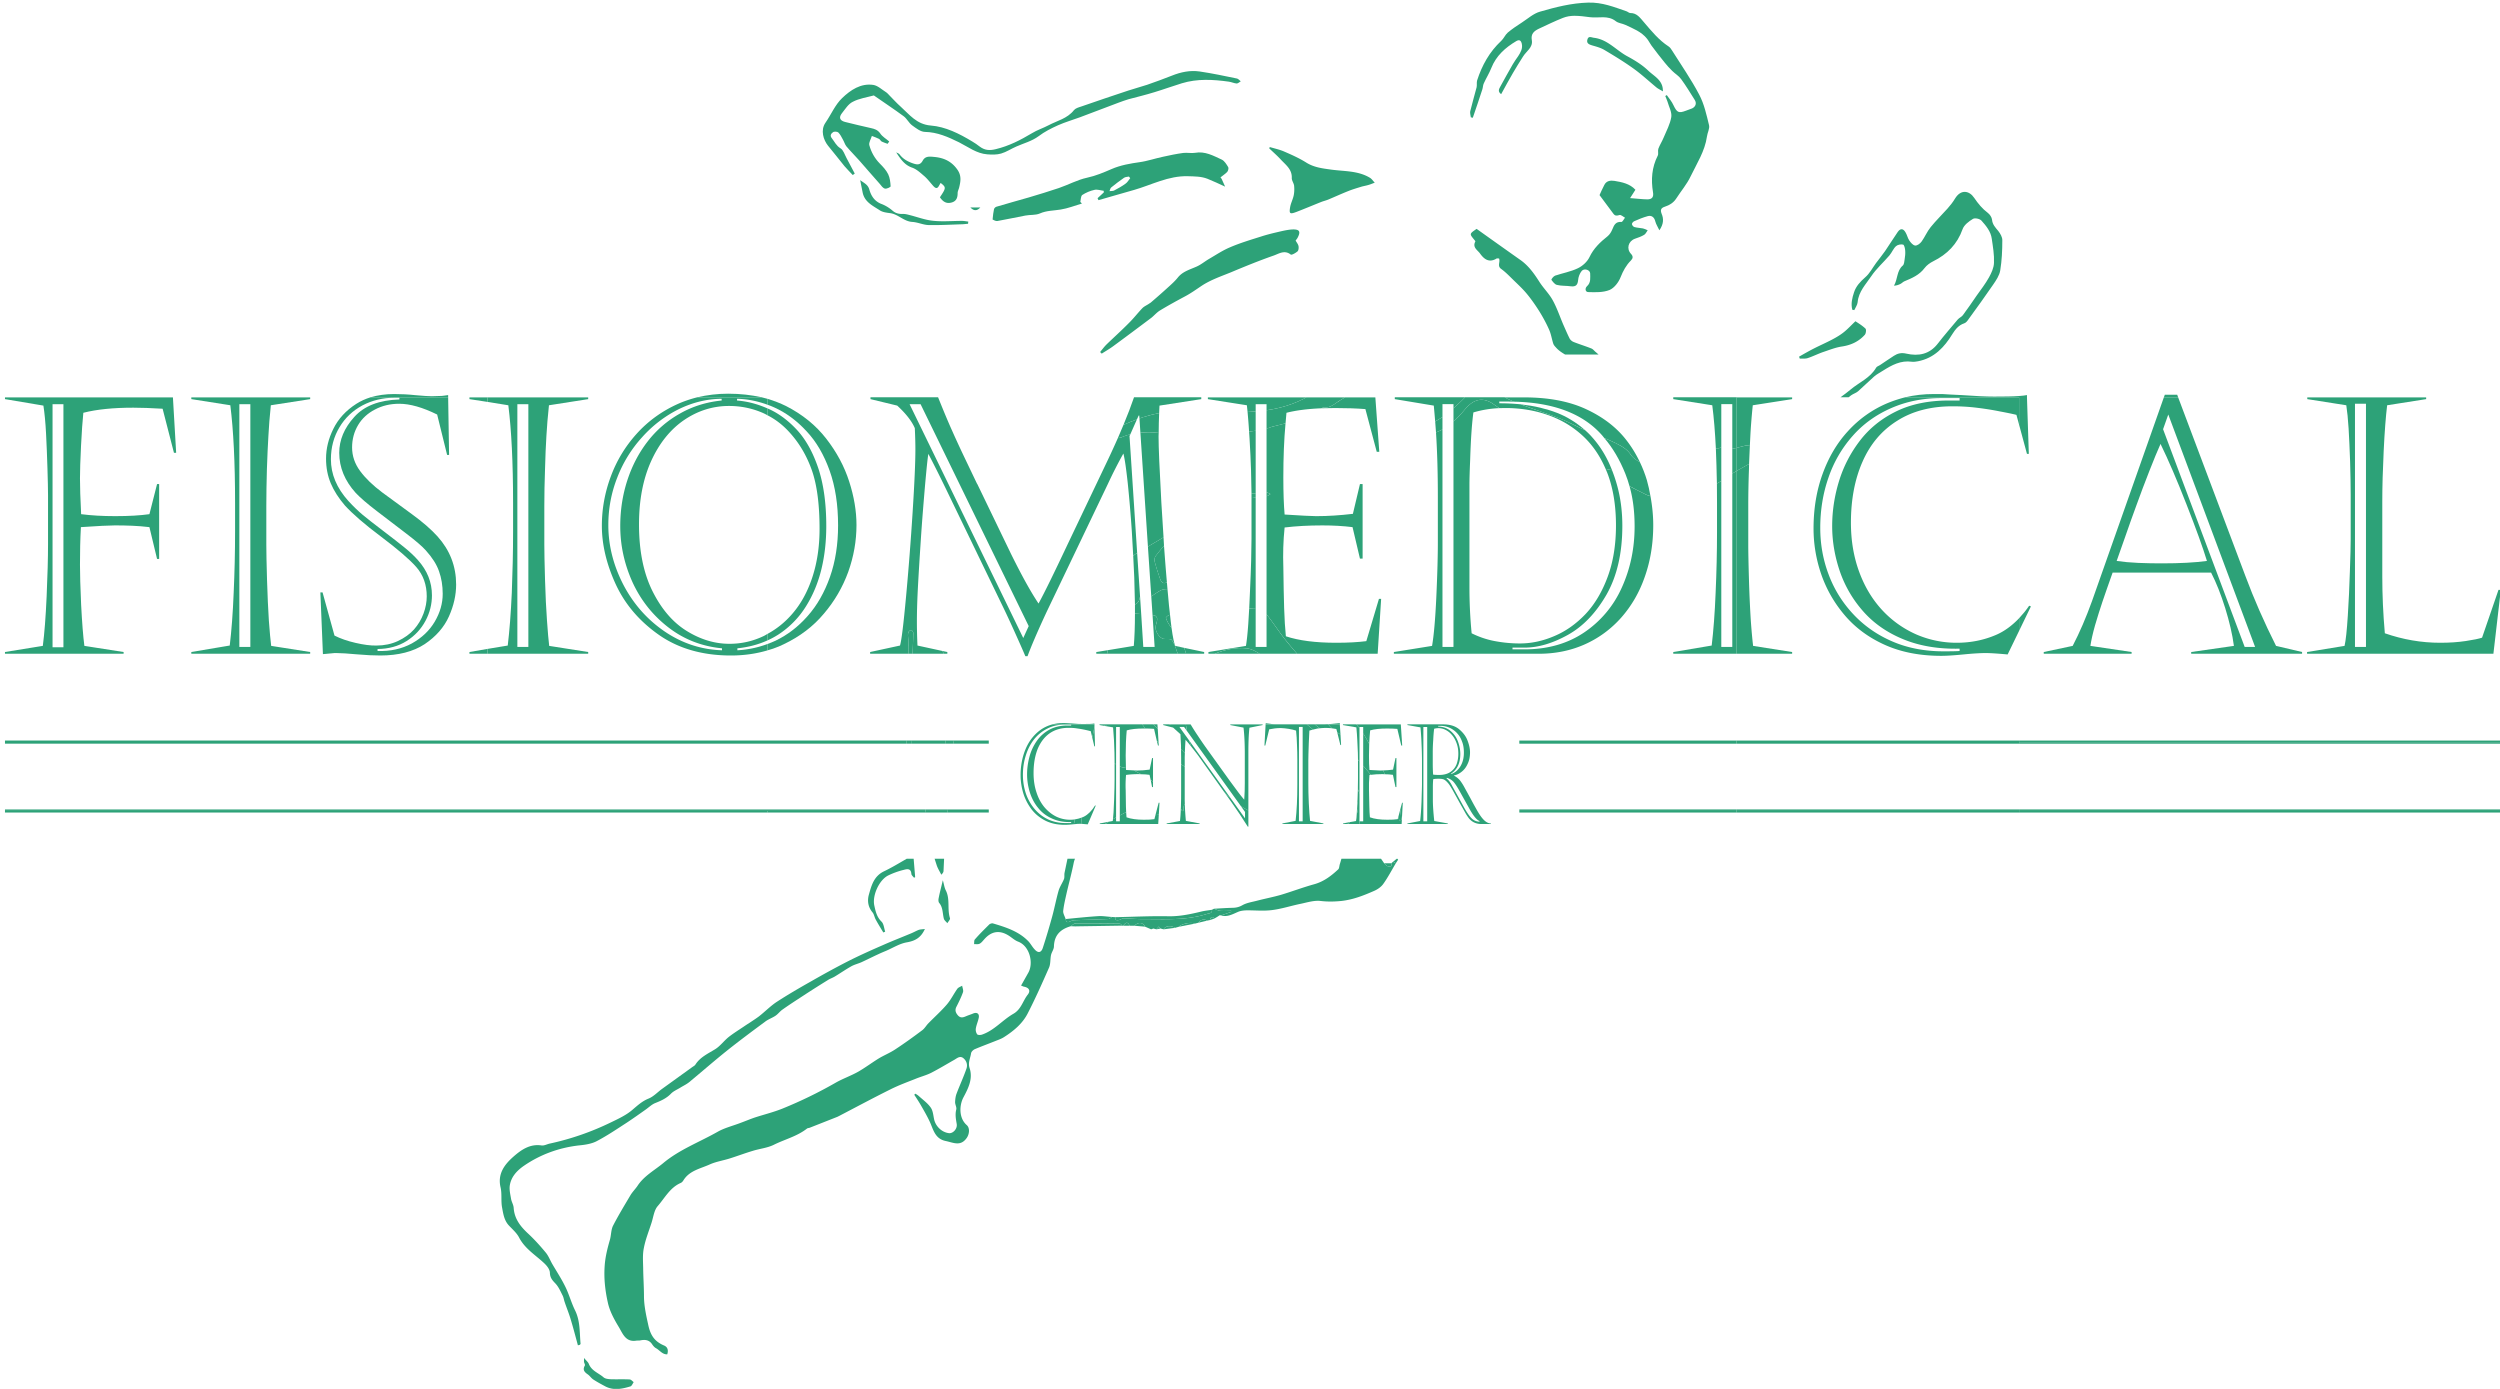 <svg version="1.2" baseProfile="tiny" xmlns="http://www.w3.org/2000/svg" width="216" height="120" xml:space="preserve"><path fill="#2DA278" d="M127.25 10.175c.28-.82.56-1.63.82-2.44.06-.17.05-.37.13-.53.2-.45.47-.87.65-1.33.42-1.06 1.21-1.76 2.15-2.32.24-.14.4-.1.48.21.1.43-.1.76-.31 1.09-.16.23-.32.45-.46.69-.37.65-.74 1.3-1.09 1.95-.11.2-.23.42.08.64.35-.63.67-1.24 1.02-1.83.28-.48.57-.95.87-1.42.28-.46.87-.78.76-1.41-.1-.55.19-.79.6-.99.69-.32 1.38-.66 2.09-.94.3-.12.65-.18.98-.18.45 0 .9.06 1.35.12.75.1 1.55-.2 2.24.35.22.17.55.19.81.31.68.32 1.4.59 1.89 1.21.14.18.24.39.37.57.37.5.75.99 1.14 1.47.2.26.43.5.66.73.25.25.57.43.77.71.42.57.79 1.19 1.17 1.79.19.29.09.59-.22.74-.18.07-.36.13-.54.2-.63.24-.77.15-1.07-.47-.14-.32-.38-.59-.58-.88l-.13.08c.06.16.14.32.19.48.12.44.39.91.33 1.33-.1.62-.42 1.2-.67 1.8-.13.32-.33.62-.45.95-.06.18.03.43-.05.59-.52 1.02-.59 2.08-.41 3.17.07.4-.08.61-.49.61-.47-.01-.95-.07-1.49-.11l.46-.72c-.49-.53-1.16-.66-1.82-.77-.34-.05-.69-.01-.87.36-.17.32-.31.65-.41.87.43.58.82 1.09 1.19 1.6.16.22.31.19.54.12.13-.03.31.15.47.23-.1.13-.22.38-.31.37-.49-.04-.63.26-.78.63-.09.22-.23.46-.42.61-.63.5-1.2 1.04-1.56 1.8-.19.4-.6.77-1 .96-.62.3-1.32.42-1.97.64-.14.05-.34.32-.32.36.13.17.29.4.48.44.39.1.8.06 1.2.12.43.05.59-.11.63-.54.02-.27.14-.58.31-.79.22-.25.72-.09.73.21 0 .39.08.79-.27 1.11-.2.18-.16.51.11.51.61.02 1.28.04 1.83-.18.41-.17.79-.67.96-1.11.22-.55.48-1.03.89-1.44.18-.18.21-.36.01-.57-.42-.44-.24-1.1.34-1.31.27-.09.55-.19.8-.34.13-.08.2-.26.3-.39-.14-.06-.27-.13-.41-.16-.25-.05-.5-.05-.74-.12-.09-.02-.2-.16-.21-.25-.01-.08.1-.21.19-.25.38-.17.77-.33 1.17-.44.35-.1.58.11.66.46.06.24.21.46.35.76.37-.53.38-.99.2-1.41-.14-.36-.06-.52.28-.63.4-.13.74-.34.98-.71.41-.64.92-1.23 1.24-1.91.54-1.12 1.23-2.17 1.41-3.44.04-.33.25-.68.18-.98-.22-.9-.42-1.83-.85-2.64-.69-1.32-1.56-2.56-2.35-3.82-.08-.13-.17-.26-.29-.34-.85-.55-1.48-1.33-2.13-2.09-.32-.36-.6-.81-1.19-.8-.1 0-.21-.11-.32-.15-1.08-.37-2.11-.79-3.32-.75-1.44.04-2.8.39-4.15.78-.57.16-1.06.61-1.57.94-.42.27-.84.55-1.22.87-.22.19-.34.5-.56.71-1.02.95-1.67 2.12-2.09 3.43-.05.18 0 .39-.04.58-.18.69-.38 1.37-.55 2.07-.04.16.03.35.05.53l.17.04zM159.94 34.155c.19-.14.43-.2.6-.35.47-.41.91-.86 1.38-1.27.23-.2.51-.34.77-.51.76-.48 1.54-.91 2.5-.77.17.02.35-.01.52-.04 1.4-.27 2.28-1.21 2.98-2.36.26-.41.54-.76 1.02-.92.16-.05.29-.23.39-.38.71-.98 1.42-1.95 2.1-2.95.26-.38.55-.8.62-1.24.14-.85.18-1.73.18-2.6.01-.27-.17-.58-.35-.81-.25-.3-.5-.55-.54-.98-.02-.2-.19-.45-.36-.58-.48-.36-.84-.8-1.18-1.3-.43-.64-1.16-.76-1.66.07-.18.3-.4.58-.64.85-.48.54-1.01 1.05-1.46 1.61-.31.38-.5.85-.78 1.24-.13.18-.38.37-.56.35-.19-.02-.38-.25-.51-.44-.14-.21-.19-.49-.33-.71-.2-.34-.44-.34-.66-.03-.38.55-.73 1.12-1.1 1.66-.24.35-.52.68-.77 1.02-.31.42-.56.92-.95 1.25-.42.37-.79.76-.96 1.29-.16.48-.29.99-.15 1.51l.17.03c.1-.22.27-.45.29-.68.08-.92.71-1.55 1.17-2.24.44-.66 1.06-1.2 1.58-1.81.21-.25.33-.58.56-.79.14-.13.43-.19.62-.14.1.03.17.34.18.53.02.25-.01.5-.05.75-.03.18-.04.43-.16.53-.53.45-.43 1.17-.76 1.74.22-.01.4-.07.57-.16.12-.06.21-.17.33-.22.65-.27 1.29-.54 1.74-1.14.19-.25.47-.45.75-.59 1.21-.6 2.08-1.48 2.54-2.78.13-.36.54-.67.89-.88.17-.11.6-.01.74.15.4.45.81.94.89 1.57.1.69.22 1.38.19 2.07-.01.43-.22.88-.43 1.26-.31.56-.7 1.06-1.07 1.58-.39.57-.78 1.14-1.19 1.69-.11.15-.31.22-.44.37-.58.69-1.17 1.37-1.73 2.09-.71.92-1.66 1.1-2.72.86-.42-.1-.75-.02-1.07.19-.4.25-.78.53-1.17.78-.12.09-.3.13-.36.24-.51.89-1.45 1.26-2.18 1.87-.29.24-.59.47-.9.69h.7l.22-.17zM72.98 14.375c.22.26.47.5.7.75l.17-.13c-.24-.45-.47-.9-.71-1.34-.16-.29-.27-.69-.52-.84-.37-.22-.51-.57-.75-.87-.2-.25-.04-.42.1-.52.1-.08.37-.06.46.02.17.17.28.4.4.62.11.19.17.42.3.58.35.42.75.81 1.11 1.22.59.67 1.17 1.35 1.77 2.02.13.16.27.37.45.41.14.04.5-.13.49-.2-.02-.35-.06-.73-.21-1.04-.17-.35-.45-.65-.73-.93-.44-.45-.74-.99-.9-1.58-.06-.23.14-.53.22-.8.2.08.41.15.61.25.1.05.15.19.25.24.16.08.34.13.5.19l.14-.2c-.26-.23-.6-.42-.78-.7-.22-.31-.49-.39-.81-.46-.74-.17-1.49-.34-2.23-.53-.46-.12-.55-.39-.27-.75.29-.36.55-.8.94-.99.55-.29 1.2-.38 1.82-.55.86.6 1.74 1.18 2.58 1.8.28.21.44.57.72.78.33.24.73.56 1.1.57 1.09.02 2.02.44 2.96.9.79.4 1.52.97 2.44 1.04.4.03.83.04 1.2-.07.45-.13.86-.41 1.3-.6.65-.29 1.34-.46 1.94-.9.5-.38 1.09-.68 1.67-.94.61-.27 1.26-.46 1.89-.69l3.33-1.26c.29-.11.58-.21.87-.3.75-.2 1.5-.38 2.24-.61.8-.24 1.58-.53 2.37-.77 1.34-.41 2.7-.33 4.06-.14.23.03.45.14.68.16.11 0 .23-.12.35-.19-.11-.08-.2-.21-.32-.24-1.07-.22-2.14-.45-3.23-.61-.82-.12-1.63.05-2.4.36-.71.28-1.42.54-2.14.79-.54.18-1.09.32-1.63.5-1.36.45-2.72.91-4.07 1.38-.22.07-.49.15-.62.31-.57.73-1.45.91-2.2 1.31-.47.25-.97.4-1.44.69-.97.58-1.98 1.1-3.11 1.37-.55.14-.96.1-1.39-.22-.21-.16-.43-.32-.66-.45-1.11-.67-2.3-1.27-3.57-1.37-1.23-.1-1.84-.95-2.61-1.64-.33-.29-.63-.63-.94-.94-.11-.11-.2-.23-.33-.31-.35-.22-.7-.56-1.09-.62-1.08-.16-1.97.45-2.68 1.13-.61.58-.96 1.43-1.45 2.14-.45.65-.17 1.49.22 1.98.49.59.96 1.2 1.44 1.79z"/><path fill-rule="evenodd" fill="#2DA278" d="M96.01 16.195c.36-.29.72-.57 1.1-.83.11-.08.28-.08.43-.11l.11.14c-.13.16-.24.36-.4.47-.31.23-.66.42-1 .6-.11.05-.26.03-.39.05.05-.11.07-.26.15-.32zm1.96.22c1.54-.44 2.98-1.24 4.67-1.19.58.02 1.14.01 1.68.22.51.2 1 .44 1.53.68l-.3-.67-.1-.13c.19-.16.41-.29.58-.47.08-.09.14-.32.09-.41-.15-.25-.33-.55-.57-.66-.72-.33-1.44-.74-2.3-.58-.33.05-.68-.03-1.02.01-.59.08-1.17.2-1.75.33-.66.14-1.31.36-1.97.46-.85.12-1.69.26-2.49.61-.67.29-1.35.58-2.1.74-.83.18-1.61.61-2.43.89-.85.29-1.72.55-2.59.81-.94.27-1.88.53-2.82.81-.09.03-.19.14-.2.22-.06.25-.08.51-.12.88.07.03.26.16.42.13.81-.14 1.6-.32 2.41-.47.41-.08.88-.02 1.25-.18.59-.26 1.2-.24 1.8-.34.63-.1 1.23-.34 1.84-.52l-.14-.14c.05-.21.04-.51.17-.6.31-.2.68-.36 1.05-.44.25-.06.53.05.8.08l.01.14-.54.5.08.17 1.14-.33 1.92-.55z"/><path fill="#2DA278" d="M104.42 22.395c-.35.21-.67.48-1.04.64-.58.26-1.2.42-1.62.95-.25.31-.55.58-.84.84-.47.43-.95.85-1.44 1.27-.06.06-.14.1-.21.15-.19.13-.41.22-.57.38-.4.42-.76.89-1.18 1.3-.62.63-1.28 1.22-1.92 1.84-.2.2-.37.43-.55.65l.14.14c.35-.23.71-.43 1.04-.68 1.09-.8 2.17-1.61 3.25-2.42.25-.2.46-.46.74-.63.71-.43 1.44-.83 2.17-1.22.51-.27.98-.61 1.46-.93.75-.49 1.62-.79 2.46-1.13 1.24-.52 2.49-1.03 3.75-1.47.45-.16.93-.5 1.46-.08.08.06.43-.14.59-.28.09-.09.11-.32.08-.46-.04-.17-.16-.31-.25-.47.06-.08.11-.14.16-.22.3-.56.19-.76-.44-.74-.36.02-.72.1-1.07.18-.56.13-1.11.26-1.66.44-.89.28-1.79.55-2.65.92-.65.27-1.25.68-1.86 1.03zM137.88 30.425c-.13-.1-.23-.25-.37-.31-.5-.2-1.02-.36-1.53-.56a.744.744 0 0 1-.35-.28c-.2-.39-.37-.8-.55-1.2-.31-.72-.56-1.48-.94-2.16-.32-.57-.81-1.04-1.16-1.6-.46-.72-.95-1.4-1.67-1.89-1.26-.89-2.51-1.78-3.73-2.65-.63.43-.62.43-.23.91.05.06.13.15.12.18-.28.52.21.75.42 1.06.34.47.77.8 1.4.42.05-.04.14-.01.23-.01.12.32-.18.64.18.9.39.28.72.63 1.07.97.39.38.79.75 1.14 1.17.39.47.75.99 1.08 1.51.31.5.6 1.03.84 1.57.18.39.24.82.37 1.23.04.12.13.23.22.32.23.27.52.46.81.63h2.89l-.24-.21zM111.61 15.375c-.01.22.17.44.2.66.03.28.02.57-.03.83-.07.35-.25.68-.31 1.02-.1.58-.03.64.53.43.73-.28 1.46-.59 2.19-.88.19-.07.4-.12.59-.2.57-.24 1.14-.5 1.72-.73.35-.14.72-.25 1.08-.36.22-.07.45-.1.67-.17.18-.05.35-.13.53-.19-.14-.14-.25-.32-.41-.42-1.05-.64-2.27-.55-3.42-.72-.73-.1-1.44-.19-2.09-.6-.59-.37-1.23-.66-1.88-.94-.4-.18-.84-.27-1.27-.4l-.05.11c.34.33.7.64 1.01.98.43.46.97.84.94 1.58zM82.26 17.485c.38-.12.48-.42.48-.8 0-.16.09-.32.13-.48.13-.53.22-1.03-.16-1.56-.51-.72-1.18-1.02-2.04-1.09-.4-.04-.74-.06-.95.33-.23.42-.53.34-.9.21-.44-.16-.82-.38-1.1-.76-.07-.08-.19-.12-.29-.17.37.56.71 1.09 1.38 1.32.4.14.74.47 1.07.75.28.25.51.56.76.84.17.18.33.27.48-.01.05-.09.1-.17.15-.26.49.38.48.43-.06 1.24.29.43.61.58 1.05.44zM156.17 30.945c.46-.15.89-.37 1.35-.53.54-.18 1.08-.4 1.64-.48.78-.12 1.44-.43 1.96-1.01.1-.11.14-.45.06-.53-.29-.28-.65-.49-.87-.64-.37.35-.67.68-1.01.95-.3.24-.64.44-.98.62-.53.28-1.08.52-1.61.79-.43.22-.85.46-1.27.7l.06.17c.23-.01.47.02.67-.04zM138.6 4.305c.84.5 1.68 1.01 2.48 1.58.72.51 1.37 1.12 2.05 1.68.14.11.31.19.55.33l-.02-.26c-.1-.76-.78-1.08-1.25-1.53-.53-.51-1.19-.91-1.84-1.26-.95-.52-1.68-1.44-2.85-1.58-.23-.03-.48-.19-.57.16-.09.33.16.42.42.5.35.1.72.2 1.03.38zM80.62 19.075c-.71-.07-1.39-.34-2.09-.51-.15-.04-.32-.08-.47-.08-.35.01-.66-.03-.95-.29-.28-.24-.62-.45-.97-.58-.59-.23-.88-.71-1.03-1.24-.12-.42-.42-.54-.79-.81l.21 1.05c.16.84.88 1.16 1.49 1.56.24.16.58.2.88.24.71.09 1.19.72 1.93.76.48.03.94.26 1.41.27.98.02 1.96-.04 2.94-.07.16-.01.31-.03.46-.04l.02-.19c-.18-.02-.36-.06-.54-.06-.84-.001-1.68.08-2.5-.01zM84.7 17.925h-.86c.27.27.53.35.86 0zM106.37 78.695c-.31 0-.63.03-.94 0-.18-.02-.36-.12-.54-.18l-.18.09c.04.31-.22.3-.4.35-1.82.59-3.69.45-5.55.46-.57 0-1.14-.06-1.7-.07-.11 0-.21.1-.32.13-.2.05-.4.09-.39-.23l-.27-.02c-.06.03-.11.08-.17.11-.05.04-.11.07-.17.07-.95.04-1.9.07-2.86.1-.14.01-.29.04-.41.1-.24.13-.36.06-.4-.2-.07-.23-.23-.48-.21-.7.06-.55.2-1.1.32-1.65.2-.85.43-1.7.6-2.56.03-.11.06-.21.1-.3h-.65l-.25 1.2c-.04.18.01.38-.05.55-.14.35-.37.67-.47 1.02-.21.74-.35 1.49-.55 2.22-.25.91-.52 1.82-.81 2.71-.14.43-.41.47-.71.13-.2-.21-.34-.49-.54-.7-.83-.86-1.94-1.21-3.05-1.54-.09-.03-.25.02-.33.09-.42.42-.85.84-1.24 1.29-.08.08-.05.27-.07.41.16-.01.35.03.48-.04.16-.08.28-.25.41-.39.62-.7 1.32-.8 2.1-.31.27.17.52.41.81.52 1.02.38 1.35 1.86.89 2.68l-.63 1.12c.12.04.2.09.28.1.43.09.55.36.3.68-.43.54-.56 1.27-1.25 1.66-.94.54-1.65 1.44-2.72 1.8-.12.04-.34.04-.4-.03a.696.696 0 0 1-.12-.49c.05-.33.2-.64.26-.97.05-.32-.16-.46-.46-.35-.21.09-.44.16-.65.25-.25.11-.47.17-.69-.07-.2-.23-.29-.46-.13-.76.21-.41.41-.82.56-1.24.06-.16-.04-.38-.07-.57-.14.09-.33.14-.42.27-.31.44-.55.94-.9 1.35-.49.57-1.06 1.08-1.59 1.62-.19.19-.32.44-.53.6-.77.58-1.56 1.15-2.37 1.68-.44.29-.94.49-1.39.76-.6.37-1.17.8-1.78 1.15-.62.35-1.31.59-1.93.94a37.89 37.89 0 0 1-4.62 2.25c-.77.31-1.59.51-2.39.77-.41.14-.81.31-1.22.46-.67.26-1.39.43-2 .78-1.57.89-3.29 1.53-4.69 2.7-.76.63-1.67 1.11-2.23 1.98-.18.26-.41.49-.58.76-.52.88-1.05 1.75-1.52 2.66-.18.36-.16.81-.27 1.21-.22.76-.41 1.51-.46 2.32-.07 1.07.05 2.11.28 3.13.16.74.55 1.45.95 2.11.33.55.58 1.31 1.49 1.17.11-.02.23 0 .34-.02.42-.09.79-.06 1.05.34.08.12.19.25.31.32.33.17.56.56.99.54.12-.37.02-.64-.27-.76-.78-.33-1.16-.83-1.36-1.73-.18-.83-.37-1.64-.38-2.49 0-.82-.06-1.64-.07-2.47-.01-.58-.06-1.18.06-1.74.14-.74.43-1.45.66-2.17.16-.49.22-1.08.53-1.44.62-.71 1.07-1.61 2-2.01.09-.04.17-.13.22-.21.52-.86 1.48-1.02 2.29-1.39.54-.24 1.14-.33 1.71-.51.67-.21 1.33-.46 2-.66.61-.19 1.27-.25 1.83-.53.95-.47 2.01-.73 2.86-1.4.06-.04.14-.04.21-.06l2.41-.95.16-.08c1.48-.77 2.95-1.56 4.44-2.3.68-.34 1.41-.61 2.12-.89.45-.19.94-.31 1.38-.53.68-.35 1.34-.75 2.01-1.13.24-.14.47-.36.76-.15.29.23.4.59.28.92-.25.73-.58 1.43-.85 2.15-.09.23-.12.5-.13.74 0 .22.15.45.1.64-.11.43-.03.83.04 1.25.07.42-.33.84-.68.79-.63-.08-1.16-.61-1.28-1.23-.07-.34-.1-.74-.3-1-.27-.38-.67-.66-1.02-.98-.09-.08-.19-.14-.29-.2l-.1.09c.2.31.41.62.59.94.26.45.52.9.74 1.37.32.68.44 1.49 1.39 1.69.67.14 1.28.49 1.81-.26.23-.32.3-.86 0-1.12-.69-.61-.64-1.71-.28-2.39.42-.79.84-1.61.53-2.54-.15-.47.07-.85.13-1.27.02-.13.18-.29.31-.35.59-.25 1.19-.47 1.79-.71.25-.1.52-.19.75-.34.83-.53 1.59-1.16 2.04-2.04.67-1.3 1.26-2.63 1.85-3.97.14-.33.09-.73.17-1.09.06-.25.25-.49.25-.74.03-.98.58-1.49 1.46-1.74.13-.08.26-.24.38-.24 1.28-.01 2.56 0 3.84.02.08 0 .15.11.23.17l.03.02.04-.01c.19-.26.38-.41.56 0h.42c.32-.34.74-.3.91.08l.53.23.19-.07.26.07.21-.24.15.17.26.07c.19-.31.59-.36 1-.13l.32-.09c.26-.27 1.08-.43 1.38-.27l.31-.08c.11-.13.22-.22.34-.26.06-.01.13-.02.19-.01.07.01.15.04.22.09l.25-.05.02-.09c.07-.17.16-.26.36-.04l.24-.14.23-.15.11.02.86-.3.01-.1z"/><path fill="#2DA278" d="M48.85 111.185c-.33-.68-.75-1.32-1.13-1.97-.2-.35-.34-.73-.59-1.02-.48-.58-.99-1.14-1.54-1.65-.65-.61-1.15-1.26-1.21-2.2-.02-.25-.17-.49-.22-.74-.06-.37-.16-.76-.12-1.13.1-.79.63-1.34 1.24-1.76 1.42-.97 3.01-1.55 4.73-1.75.52-.05 1.08-.13 1.53-.36.9-.47 1.74-1.04 2.59-1.59.56-.37 1.11-.76 1.66-1.15.27-.19.52-.44.82-.56.5-.2.96-.4 1.35-.8.24-.25.59-.38.88-.57.24-.14.5-.27.71-.44 1.09-.9 2.15-1.83 3.25-2.71 1.09-.87 2.21-1.7 3.33-2.53.27-.2.6-.31.88-.5.22-.15.38-.38.6-.53.59-.42 1.2-.81 1.81-1.21.69-.45 1.38-.89 2.08-1.32.19-.13.42-.2.62-.32.48-.29.94-.61 1.42-.88.28-.16.6-.23.89-.36.48-.22.95-.46 1.43-.68.23-.11.47-.21.71-.31.6-.26 1.18-.63 1.8-.73.71-.13 1.2-.4 1.54-1.15-.24.03-.4.03-.54.08-.23.09-.45.22-.68.31-.79.33-1.59.64-2.38.99-1.01.44-2.02.89-3.01 1.39-1.08.55-2.15 1.14-3.2 1.74-1.01.57-2.01 1.15-2.98 1.78-.55.36-1.03.86-1.56 1.27-.42.31-.87.58-1.31.88-.43.29-.88.57-1.29.89-.41.33-.73.78-1.16 1.05-.63.39-1.31.69-1.72 1.34-.06.09-.18.15-.28.22l-2.62 1.89c-.38.28-.72.65-1.14.82-.57.23-.97.61-1.42.99-.54.46-1.22.77-1.86 1.08a23.24 23.24 0 0 1-5.26 1.82c-.24.05-.49.2-.72.16-1-.15-1.76.39-2.42.97-.76.67-1.39 1.48-1.11 2.66.13.56.02 1.17.13 1.74.1.54.18 1.12.6 1.56.31.33.67.64.87 1.03.5.96 1.4 1.5 2.14 2.19.28.26.5.55.52.84.01.43.2.65.47.93.27.28.44.67.62 1.03.1.18.12.4.19.59.17.51.38 1.01.53 1.53.22.73.41 1.46.61 2.2l.16-.04c.03-.03.08-.07.07-.1-.09-.97-.02-1.97-.48-2.89-.32-.65-.51-1.371-.83-2.02zM120.36 74.455l-.15.13c.05.26.01.32-.3.26-.12-.02-.21-.17-.32-.26l-.27-.39h-3.42c-.05.16-.09.32-.14.47-.05.15-.04.36-.14.45-.6.56-1.24 1.05-2.06 1.28-.98.27-1.92.63-2.89.92-.66.19-1.34.32-2 .49-.44.12-.91.18-1.3.39-.29.17-.55.23-.86.24-.54.01-1.08.05-1.62.08.18.06.36.16.54.18.31.03.63 0 .94 0l-.01.1-.86.3c.55.16 1-.11 1.47-.31.21-.09.46-.12.7-.13.73-.01 1.48.07 2.2-.02.84-.1 1.65-.37 2.48-.54.58-.12 1.19-.32 1.76-.25.61.07 1.16.06 1.77 0 1.02-.11 1.93-.47 2.84-.87.3-.13.61-.34.8-.61.4-.56.72-1.18 1.08-1.78l-.24-.13zM80.94 74.785c.1.28.26.53.39.79.14-.14.18-.22.19-.31l.05-1.07h-.82l.19.59zM76.37 75.285c-.86.42-1.07 1.2-1.29 1.98-.16.55-.09 1.09.31 1.57.13.16.16.4.26.59.21.39.44.76.67 1.14l.16-.07c-.1-.3-.12-.69-.33-.88-.4-.4-.5-.88-.61-1.38-.19-.87.43-2.24 1.23-2.61.42-.2.86-.36 1.32-.47.25-.07.61-.16.65.33 0 .13.15.24.23.35l.1-.05-.13-1.59h-.6c-.69.4-1.32.78-1.97 1.09zM52.76 119.165c-.22-.01-.48-.04-.62-.17-.43-.37-1.02-.55-1.26-1.14-.06-.17-.23-.29-.42-.53 0 .18-.01.27 0 .35.02.11.11.24.07.31-.21.36-.04.56.25.76.18.12.3.33.49.45.34.22.71.42 1.07.61.71.35 1.43.19 2.13-.02.12-.04.19-.24.28-.37-.11-.08-.23-.23-.35-.23-.55-.03-1.1 0-1.64-.02zM100.94 79.165c-1.53-.03-3.06.05-4.59.08-.01.32.19.28.39.23.11-.03.21-.13.32-.13.56.01 1.13.07 1.7.07 1.86-.01 3.73.13 5.55-.46.18-.05.44-.04.4-.35-.3.05-.61.08-.9.15-.95.23-1.88.43-2.87.41zM81.55 79.375c.04.15.2.26.3.39.08-.14.26-.32.23-.43-.26-.79.03-1.65-.37-2.42-.12-.24-.15-.53-.25-.86-.14.6-.27 1.07-.36 1.55-.03.13-.03.32.05.41.33.4.28.9.4 1.36zM92.9 79.785c-.12 0-.25.16-.38.24.19.01.38.02.57.01l3.88-.06c-.08-.06-.15-.17-.23-.17-1.28-.02-2.56-.03-3.84-.02zM94.87 79.155c-.93.06-1.86.16-2.8.25.04.26.16.33.4.2.12-.06.27-.09.41-.1.96-.03 1.91-.06 2.86-.1.06 0 .12-.03.17-.07.06-.03.11-.08.17-.11-.4-.02-.81-.1-1.21-.07z"/><path fill="#2DA278" d="M96.08 79.225c-.06.03-.11.08-.17.11.06-.03.11-.08.17-.11zM101.85 80.075l1.37-.27c-.29-.16-1.11 0-1.37.27zM100.53 80.295l1-.13c-.41-.23-.81-.18-1 .13zM98.02 79.985l.91.08c-.17-.39-.59-.42-.91-.08zM119.91 74.845c.31.06.35 0 .3-.26h-.62c.11.09.2.24.32.26zM103.88 79.465c-.12.04-.23.13-.34.26l.75-.18a.533.533 0 0 0-.21-.09c-.07-.01-.14 0-.2.01zM104.08 79.455z"/><path fill="#2DA278" d="M104.08 79.455c-.07-.01-.14 0-.2.01.06-.01.13-.02.2-.01zM97.04 79.985h.56c-.18-.41-.37-.26-.56 0zM120.36 74.455l.24.129.2-.309-.07-.08h-.05zM120.36 74.455l.24.14-.24-.14zM99.91 80.295l.36-.07-.15-.17zM104.56 79.405l-.02.09.38-.13c-.2-.22-.29-.13-.36.04zM104.54 79.495l.02-.09-.02.09z"/><path fill-rule="evenodd" fill="#2DA278" d="M5.48 55.925h-.94v-21h.94v21zm5.2.409-3.39-.53c-.11-.84-.2-2.02-.28-3.55-.07-1.53-.1-2.68-.1-3.46 0-1.11.02-2.19.08-3.25 1.47-.1 2.45-.15 2.94-.15.52 0 1.02.01 1.49.03.48.02.97.06 1.49.12l.66 2.75h.18v-6.47h-.18l-.66 2.6c-.78.11-1.76.17-2.95.17-1.12 0-2.1-.06-2.95-.17-.07-1.35-.1-2.38-.1-3.09 0-.64.03-1.58.09-2.8s.13-2.18.2-2.87c1.17-.3 2.61-.44 4.32-.44.68 0 1.52.03 2.53.09l.98 3.81h.19l-.28-4.79H.43v.15l3.32.56c.1.64.18 1.45.23 2.43.05.97.09 1.97.12 2.99.03 1.03.05 1.8.05 2.32v4.21c0 1.22-.04 2.73-.12 4.53-.08 1.79-.19 3.22-.33 4.28l-3.27.53v.15h10.25v-.15zM21.63 55.895h-.95v-20.97h.95v20.97zm5.17.439-3.37-.53c-.06-.48-.13-1.21-.2-2.18-.06-.97-.12-2.15-.16-3.55s-.06-2.4-.06-3.02v-3.34c0-.99.02-2.05.05-3.17.04-1.13.08-2.09.13-2.88.04-.79.11-1.68.21-2.65l3.4-.53v-.15H16.53v.15l3.37.53c.27 2.15.41 4.96.41 8.43v2.54c0 1.7-.04 3.45-.12 5.23-.07 1.78-.19 3.3-.34 4.56l-3.32.56v.15H26.8v-.15z"/><path fill="#2DA278" d="m38.72 34.135-.36.05c-.11.02-.26.03-.45.03l-.61.02c-.26 0-.71-.03-1.38-.09-.66-.07-1.28-.1-1.87-.1-.75 0-1.42.1-2.03.28h6.7v-.19z"/><path fill-rule="evenodd" fill="#2DA278" d="M32.62 56.075c.96-.01 1.8-.24 2.51-.69.71-.45 1.25-1.03 1.63-1.74s.56-1.45.56-2.21c0-1.12-.4-2.14-1.22-3.05-.3-.34-.68-.7-1.15-1.08-.46-.38-1.09-.86-1.86-1.45-.78-.59-1.36-1.05-1.75-1.37-.38-.32-.8-.72-1.24-1.2-1.01-1.12-1.51-2.32-1.51-3.6 0-1.03.25-1.95.74-2.77.48-.81 1.15-1.44 1.99-1.89.84-.44 1.76-.66 2.76-.66h.43v.15c-1.74.05-3.04.55-3.9 1.51-.87.96-1.3 1.99-1.3 3.1 0 1.26.48 2.42 1.43 3.47.39.41 1 .94 1.84 1.58l2.5 1.91c.83.63 1.4 1.12 1.71 1.47.56.62.94 1.22 1.14 1.8.21.59.32 1.24.32 1.95 0 .83-.23 1.63-.69 2.41-.46.78-1.12 1.4-1.98 1.88-.87.47-1.85.69-2.96.65v-.17zm-4.37.41.44-.04c.1-.02.23-.02.4-.02.38 0 .96.04 1.75.11s1.46.1 2.02.1c1.56 0 2.84-.33 3.83-.98.98-.66 1.68-1.46 2.1-2.4.42-.94.62-1.86.62-2.75 0-1.57-.53-2.96-1.61-4.16-.55-.61-1.29-1.25-2.21-1.92s-1.78-1.3-2.58-1.89c-.8-.6-1.43-1.21-1.89-1.83-.46-.62-.7-1.3-.7-2.05 0-.71.18-1.36.52-1.93.34-.57.83-1.02 1.45-1.34.62-.33 1.32-.5 2.1-.5.93 0 2.02.31 3.28.93l.86 3.49h.17l-.08-4.98h-6.7c-.45.14-.87.33-1.24.57-.89.57-1.55 1.29-1.97 2.14-.43.86-.64 1.72-.64 2.59 0 .79.14 1.5.41 2.14s.68 1.28 1.23 1.92c.65.71 1.68 1.61 3.11 2.68 1.42 1.07 2.44 1.94 3.05 2.63.6.69.9 1.53.9 2.53 0 .48-.09.98-.28 1.49-.19.51-.46.96-.82 1.37-.36.4-.82.73-1.39 1-.56.26-1.18.39-1.86.39-.51.01-1.11-.07-1.8-.23-.7-.16-1.3-.37-1.82-.63l-1.03-3.73h-.19l.22 5.33.35-.03z"/><path fill="#2DA278" d="m42.12 56.064-1.56.27v.151h1.56z"/><path fill-rule="evenodd" fill="#2DA278" d="M44.7 34.925h.95v20.97h-.95v-20.97zm6.12 21.56v-.15l-3.37-.53c-.06-.48-.12-1.21-.19-2.18-.07-.97-.13-2.15-.17-3.55s-.06-2.4-.06-3.02v-3.34c0-.99.02-2.05.06-3.17.03-1.13.07-2.09.12-2.88.04-.79.12-1.68.22-2.65l3.39-.53v-.15h-8.7v.39l1.8.29c.27 2.15.41 4.96.41 8.43v2.54c0 1.7-.04 3.45-.11 5.23-.08 1.78-.2 3.3-.35 4.56l-1.75.29v.42h8.7z"/><path fill="#2DA278" d="M40.56 34.334v.151l1.56.24v-.391zM62.91 34.015c-.93 0-1.81.11-2.66.31h5.55c-.89-.2-1.85-.31-2.89-.31z"/><path fill-rule="evenodd" fill="#2DA278" d="M62.38 56.185c-1.81-.06-3.47-.61-4.99-1.65-1.51-1.04-2.69-2.39-3.55-4.05-.85-1.66-1.28-3.37-1.28-5.12 0-1.44.26-2.8.77-4.1a11.08 11.08 0 0 1 2.14-3.48c.91-1.02 1.97-1.83 3.17-2.43 1.21-.59 2.44-.89 3.71-.9v.15c-1.3.13-2.5.5-3.59 1.12a9.181 9.181 0 0 0-2.79 2.4c-.77.99-1.36 2.12-1.77 3.38-.41 1.26-.61 2.58-.61 3.95 0 1.66.35 3.27 1.05 4.83.71 1.55 1.73 2.85 3.08 3.9 1.35 1.05 2.9 1.66 4.66 1.83v.17zm1.33 0v-.17c.96-.1 1.82-.33 2.59-.68v-.56c-.11.06-.21.13-.32.18-.94.45-1.92.67-2.96.67-1.28 0-2.52-.38-3.72-1.13-1.2-.75-2.18-1.91-2.95-3.47-.76-1.55-1.14-3.46-1.14-5.72 0-2.1.35-3.92 1.05-5.47.7-1.54 1.65-2.72 2.84-3.54 1.19-.81 2.49-1.22 3.89-1.22.97 0 1.91.18 2.82.56.17.07.33.15.49.24v-.59c-.88-.39-1.75-.61-2.62-.68v-.15c.9.02 1.77.2 2.62.51v-.51l-.5-.13h-5.55c-.6.15-1.19.35-1.76.61-1.35.62-2.52 1.47-3.49 2.55-.98 1.09-1.72 2.31-2.23 3.69-.51 1.37-.77 2.79-.77 4.25 0 1.65.41 3.35 1.21 5.08.81 1.74 2.06 3.19 3.75 4.37 1.69 1.17 3.76 1.76 6.19 1.76 1.12 0 2.17-.15 3.15-.44v-.55c-.83.31-1.69.49-2.59.54z"/><path fill="#2DA278" d="M71.18 53.025c.93-1.09 1.63-2.3 2.11-3.62.47-1.32.71-2.67.71-4.04 0-1.2-.21-2.46-.63-3.76-.42-1.31-1.08-2.54-1.98-3.7-.9-1.16-2.06-2.1-3.47-2.82-.51-.25-1.05-.46-1.62-.63v.51c.2.07.39.14.58.23 1.03.46 1.96 1.15 2.8 2.06.85.9 1.51 2.04 2 3.41s.73 2.94.73 4.73c0 1.63-.23 3.12-.7 4.45s-1.11 2.46-1.93 3.38c-.81.92-1.73 1.63-2.77 2.13-.23.11-.47.2-.71.29v.55c.5-.14.98-.32 1.43-.54 1.38-.66 2.53-1.53 3.45-2.63z"/><path fill="#2DA278" d="M69.65 52.365c.61-.98 1.05-2.06 1.33-3.23s.41-2.4.41-3.68c0-1.96-.23-3.63-.7-5.03-.47-1.39-1.1-2.5-1.87-3.32-.77-.82-1.6-1.43-2.49-1.81l-.03-.01v.59c.71.36 1.36.86 1.94 1.51.85.94 1.48 2.03 1.92 3.29.43 1.25.65 2.92.65 5.02 0 1.53-.21 2.92-.62 4.17s-.98 2.29-1.72 3.15c-.64.75-1.37 1.33-2.17 1.76v.56c.34-.15.65-.32.95-.51a7.834 7.834 0 0 0 2.4-2.46zM99.77 48.545c.13.49.29.98.46 1.46.08.24.23.46.52.34l.07-.04c-.09-1.02-.17-2.07-.25-3.16-.25.3-.5.6-.73.91-.09.12-.11.34-.07.49zM98.5 51.525c-.01.08-.02.15-.04.22-.06.23-.19.4-.4.48v.79l.54.04-.1-1.53zM95.72 56.175l-1 .159v.151h.93l.06-.3z"/><path fill-rule="evenodd" fill="#2DA278" d="M78.59 34.925h.95l9.34 19.17-.47 1.03-9.82-20.2zm-.14 20c-.01-.11.01-.24.06-.34.04-.07.19-.17.23-.15.08.05.17.17.17.26-.01.59-.04 1.19-.06 1.79h2.69l-.11-.24-2.16-.47c-.04-.91-.05-1.6-.05-2.07 0-.68.02-1.61.08-2.79s.15-2.61.26-4.28c.11-1.68.24-3.23.36-4.66.13-1.44.22-2.35.29-2.76.49.93 1.11 2.17 1.86 3.73l4.42 9.14c.28.57.66 1.37 1.12 2.39s.79 1.76.98 2.22h.19c.28-.77.83-2.07 1.67-3.87l5.28-11.03a39 39 0 0 1 1.33-2.61c.12.45.24 1.3.38 2.58.13 1.27.25 2.65.35 4.15l.12 2.12c.1-.1.22-.18.34-.26l-.66-10.1.07-.15c-.22.05-.43.12-.64.21-.13.06-.29.1-.44.12-.27.61-.56 1.25-.88 1.92l-3.47 7.28c-1.15 2.44-1.98 4.14-2.5 5.09-.64-.95-1.43-2.37-2.37-4.27l-2.92-6.05h-.01c-.01-.01-.01-.02-.02-.04l-.86-1.8c-.49-1.02-.91-1.92-1.25-2.69-.35-.77-.76-1.75-1.25-2.97h-5.84v.16l2.31.56c.75.69 1.26 1.34 1.52 1.95.04.83.05 1.44.05 1.83 0 1.12-.08 2.93-.24 5.44-.16 2.51-.35 4.95-.57 7.32-.22 2.37-.39 3.77-.52 4.19l-2.58.56v.15h3.3c.01-.51.03-1.04-.03-1.56z"/><path fill="#2DA278" d="M98.38 35.905h.05l.02.25.34-.12c.45-.14.9-.25 1.36-.35l.03-.64 3.61-.56v-.16h-5.81c-.25.73-.55 1.52-.91 2.38.39-.17.77-.33 1.16-.47l.15-.33zM100.53 46.425c-.07-.98-.13-1.99-.19-3.02-.16-2.87-.24-4.77-.24-5.7l.01-.3c-.3-.03-.59-.06-.89-.06-.23.01-.46.02-.69.04l.65 9.84 1.35-.8zM100.87 50.895c-.11 0-.23.01-.36.03-.23.04-.43.22-.65.34-.12.07-.28.21-.39.26l.11 1.62.16.02c.09.01.24.18.24.28.01.2-.06.4-.12.6-.12.42.29 1.11.71 1.16.23.02.56-.04.67.09.21.27.33.63.44.98.03.08.06.15.1.21h.7l-.16-.51-.78-.17c-.1-.24-.21-.76-.32-1.57-.21-.24-.38-.52-.49-.86.09-.14.22-.22.36-.26-.06-.5-.12-1.06-.17-1.69l-.05-.53z"/><path fill="#2DA278" d="M100.51 50.925c.13-.02.25-.03.36-.03l-.05-.59-.07.04c-.29.12-.44-.1-.52-.34-.17-.48-.33-.97-.46-1.46-.04-.15-.02-.37.07-.49.23-.31.48-.61.73-.91l-.04-.72-1.35.8.29 4.3c.11-.05.27-.19.39-.26.22-.12.42-.3.65-.34zM98.06 52.225c.21-.08.34-.25.4-.48.02-.07.03-.14.04-.22l-.25-3.75c-.12.08-.24.16-.34.26l.09 1.86c.03.919.05 1.689.06 2.33zM101.24 55.295c-.11-.13-.44-.07-.67-.09-.42-.05-.83-.74-.71-1.16.06-.2.13-.4.12-.6 0-.1-.15-.27-.24-.28l-.16-.02.18 2.75h-.98l-.18-2.84-.54-.04c0 1.15-.04 2.09-.1 2.79l-2.24.37-.01.01-.06.3h6.13c-.04-.06-.07-.13-.1-.21-.11-.35-.23-.711-.44-.98zM104.04 56.485v-.151l-1.72-.359.16.51zM100.73 53.375c.11.34.28.62.49.86-.04-.33-.09-.7-.13-1.12-.14.04-.27.12-.36.26zM97.66 37.525l.57-1.29c-.39.14-.77.3-1.16.47l-.49 1.15c.15-.02.31-.06.44-.12.21-.09.42-.16.64-.21zM98.45 36.155l.08 1.23c.23-.02.46-.03.69-.04.3 0 .59.03.89.06 0-.57.02-1.14.04-1.72-.46.1-.91.21-1.36.35l-.34.12zM81.85 56.334l-.42-.089.11.24h.31zM84.44 41.825l-.03-.04c.01.02.01.03.02.04h.01zM78.91 54.695c0-.09-.09-.21-.17-.26-.04-.02-.19.08-.23.15-.05.1-.07.23-.06.34.06.52.04 1.05.03 1.56h.37c.02-.6.05-1.2.06-1.79zM108.49 52.545v-9.55l-.36.04v3.51c0 .53-.01 1.16-.03 1.87-.02.71-.05 1.59-.1 2.65l-.07 1.52c.18-.02.37-.04.55-.04h.01zM108.09 40.665c.02.83.03 1.48.04 1.96h.36v-5.41l-.57.08.04.59c.06.96.1 1.89.13 2.78zM109.77 42.685c-.12.07-.22.16-.34.19v10.2c.53.67 1 1.39 1.52 2.07.36.46.74.9 1.12 1.34h6.96l.3-4.74h-.19l-1.09 3.65c-.7.09-1.57.14-2.6.14-1.8 0-3.24-.19-4.35-.56-.07-.68-.12-1.48-.15-2.42-.03-.93-.05-2.11-.07-3.55-.04-1.12-.01-2.26.11-3.43.98-.12 2.07-.18 3.26-.18.95 0 1.82.05 2.61.15l.64 2.72h.23v-6.44h-.23l-.61 2.57c-1.09.13-2.15.2-3.17.2-.39 0-1.3-.05-2.73-.14-.07-.82-.11-1.88-.11-3.19 0-1.72.06-3.28.19-4.69-.3.08-.6.16-.9.23-.25.05-.5.15-.74.23v5.5c.1.01.23.11.34.15zM107.7 56.015c-.97-.09-1.88.12-2.75.47h3.89l-.33-.19c-.24-.14-.53-.25-.81-.28zM117.97 35.345l.98 3.69h.22l-.34-4.7h-2.63c-.25.15-.5.3-.74.47-.33.24-.64.43-1.09.41-.06-.01-.12.02-.18.06.38-.01.77-.02 1.19-.02.96 0 1.82.03 2.59.09zM108.49 35.545v-.62h.94v.52c1.2-.17 2.35-.52 3.44-1.11h-8.51v.15l3.37.53.06.58.59-.04.11-.01z"/><path fill="#2DA278" d="M109.77 42.685c-.11-.04-.24-.14-.34-.15v.34c.12-.03.22-.12.34-.19zM108.13 43.035l.36-.04v-.37h-.36v.1zM109.43 53.075v2.82h-.94v-3.35h-.01c-.18 0-.37.02-.55.04l-.08 1.33c-.06.85-.13 1.48-.2 1.89l-3.24.53v.15h.54c.87-.35 1.78-.56 2.75-.47.28.03.57.14.81.28l.33.19h3.23c-.38-.44-.76-.88-1.12-1.34-.52-.68-.99-1.4-1.52-2.07zM108.49 37.215v-1.67l-.11.01-.59.04c.05.57.1 1.14.13 1.7l.57-.08zM109.43 37.045c.25-.09.49-.19.74-.24.3-.07.6-.15.9-.23l.08-.91c.82-.21 1.83-.34 3.04-.39.06-.04.12-.07.18-.06.45.02.76-.17 1.09-.41.24-.17.49-.32.74-.47h-3.33c-1.09.59-2.24.94-3.44 1.11v1.6zM140.79 42.005c.3 1.05.44 2.21.44 3.48 0 1.9-.37 3.66-1.11 5.29a9.164 9.164 0 0 1-3.28 3.89c-1.44.96-3.15 1.44-5.13 1.44h-1.03v-.15h1.03c1.19 0 2.44-.37 3.77-1.11 1.32-.74 2.43-1.91 3.34-3.5.9-1.6 1.35-3.57 1.35-5.92 0-1.06-.11-2.06-.33-3.01-.15-.64-.34-1.23-.56-1.79-.18-.04-.38-.06-.56-.12l.14.33c.5 1.28.76 2.8.76 4.56 0 1.67-.24 3.16-.72 4.45-.48 1.3-1.12 2.37-1.91 3.21-.79.83-1.68 1.47-2.67 1.89-.99.43-1.99.65-3 .65-.73 0-1.47-.07-2.2-.21a7.61 7.61 0 0 1-1.97-.67c-.13-1.34-.19-2.66-.19-3.96v-8.84c0-.47.02-1.18.06-2.14.03-.96.07-1.79.12-2.5.05-.71.11-1.26.16-1.64a9.12 9.12 0 0 1 2.24-.37l-.38-.26c-.17-.12-.34-.24-.53-.32-.79-.34-1.44-.06-2.08.71-.3.36-.62.71-.97 1.02v19.48h-.95v-18.79c-.18.1-.37.18-.56.25.11 1.71.16 3.56.16 5.56v3.96c0 1.13-.04 2.69-.13 4.67s-.22 3.4-.37 4.26l-3.3.53v.15h12.51c1.44 0 2.77-.27 3.98-.81s2.26-1.31 3.15-2.31c.89-1.01 1.58-2.19 2.05-3.56.48-1.37.72-2.85.72-4.44 0-.84-.09-1.68-.24-2.5-.16-.03-.33-.1-.48-.18-.44-.23-.9-.44-1.33-.68zM138.45 37.645l.17.21c.3.12.6.25.89.39.51.26 1.04.51 1.39 1.04.18.28.49.48.79.65-.33-.69-.73-1.35-1.22-1.97-.85-1.08-2.01-1.96-3.47-2.63-1.46-.67-3.23-1-5.31-1H130c.26.13.52.25.79.37 3.46.07 6.02 1.05 7.66 2.94zM124.63 36.035v-1.12h.95v.37c.33-.32.68-.62 1-.96h-6.07v.16l3.37.56c.04.44.08.9.12 1.37l.5-.3.13-.08z"/><path fill="#2DA278" d="M133.08 35.225c-.53-.13-1.09-.22-1.68-.29l.17.07c1.06.4 2.16.74 3.22 1.16.74.3 1.44.68 2.17 1.01-.38-.33-.79-.65-1.25-.92-.71-.441-1.59-.78-2.63-1.03zM124.63 36.035l-.13.08-.5.3.07.94c.19-.07.38-.15.56-.25v-1.07zM140.9 39.285c-.35-.53-.88-.78-1.39-1.04-.29-.14-.59-.27-.89-.39.72.84 1.33 1.87 1.82 3.1.13.33.25.68.35 1.05.43.24.89.45 1.33.68.15.08.32.15.48.18-.08-.46-.18-.92-.31-1.38-.16-.53-.36-1.05-.6-1.55-.3-.17-.61-.371-.79-.65z"/><path fill="#2DA278" d="M125.58 35.285v1.13c.35-.31.67-.66.97-1.02.64-.77 1.29-1.05 2.08-.71.19.08.36.2.53.32l.38.26c.17 0 .35-.01.53-.01 1.27 0 2.48.19 3.63.59 1.15.39 2.17 1 3.06 1.82.81.75 1.47 1.7 1.96 2.84.18.06.38.08.56.12-.11-.27-.22-.54-.35-.8-.38-.78-.84-1.46-1.38-2.06-.18-.21-.38-.4-.59-.59-.73-.33-1.43-.71-2.17-1.01-1.06-.42-2.16-.76-3.22-1.16l-.17-.07a18.4 18.4 0 0 0-1.86-.09v-.15h.82l.43.01c-.27-.12-.53-.24-.79-.38h-3.42c-.32.34-.67.64-1 .96zM151.19 38.455l.04-.79c.04-.79.11-1.68.21-2.65l3.4-.53v-.15h-4.79v4.36c.37-.091.75-.22 1.14-.24zM150.05 56.485h4.79v-.15l-3.37-.53c-.06-.48-.13-1.21-.2-2.18-.06-.97-.12-2.15-.16-3.55s-.06-2.4-.06-3.02v-3.34c0-.99.02-2.05.06-3.17l.01-.46c-.36.2-.72.4-1.07.6v15.8z"/><path fill="#2DA278" d="M150.05 40.685c.35-.2.71-.4 1.07-.6l.07-1.63c-.39.02-.77.15-1.14.24v1.99zM148.67 38.685l.05.02v-3.79h.95v3.86c.12-.02.25-.04.38-.08v-4.37h-5.48v.16l3.37.53c.14 1.07.24 2.32.31 3.72l.25-.01c.06 0 .13-.06.17-.04zM149.67 40.915v14.98h-.95v-14.34l-.38.22.01 1.67v2.54c0 1.7-.04 3.45-.12 5.23-.07 1.78-.19 3.3-.34 4.56l-3.32.56v.15h5.48v-15.8l-.38.23z"/><path fill="#2DA278" d="M148.72 41.555v-2.85l-.05-.02c-.04-.02-.11.04-.17.04l-.25.01c.04.94.07 1.95.09 3.04l.38-.22zM150.05 40.685v-1.99c-.13.04-.26.06-.38.08v2.14l.38-.23zM174.45 34.215c-.52.04-1.24.05-2.16.05-.65 0-1.59-.04-2.81-.13l-1.02-.05-.65-.04h-.72c-.86 0-1.68.09-2.47.28h9.83v-.11zM174.45 34.325v-.11.11zM175.13 34.325v-.19c-.16.03-.39.06-.68.08v.11h.68zM174.45 54.505v-1.09 1.09zM174.45 34.325v2.37-2.37zM174.45 36.695l.68 2.52h.16l-.16-4.89h-.68zM175.47 52.395l-.15-.06c-.28.41-.57.76-.87 1.08v1.09l1.02-2.11z"/><path fill-rule="evenodd" fill="#2DA278" d="M167.73 34.395h1.58v.21h-.95c-1.73 0-3.25.31-4.53.94-1.29.63-2.33 1.48-3.14 2.54s-1.41 2.22-1.8 3.49c-.39 1.27-.59 2.57-.59 3.88 0 1.33.23 2.64.67 3.93.45 1.29 1.13 2.45 2.05 3.48.91 1.02 2.07 1.82 3.48 2.39 1.41.57 3.01.83 4.81.79v.2c-.19.02-.66.03-1.38.03-1.62 0-3.09-.28-4.4-.84s-2.44-1.34-3.39-2.35c-.94-1-1.66-2.15-2.14-3.43-.49-1.29-.73-2.64-.73-4.05 0-1.54.24-2.99.71-4.34a10.54 10.54 0 0 1 2.07-3.58c.91-1.04 2.02-1.84 3.34-2.42 1.32-.58 2.76-.87 4.34-.87zm-8.06 2.85c-.95 1.03-1.68 2.27-2.2 3.71-.52 1.43-.78 3-.78 4.71 0 1.33.22 2.65.66 3.94.45 1.3 1.12 2.48 2.04 3.56.91 1.07 2.07 1.93 3.48 2.56 1.41.63 3.03.94 4.86.94.45 0 1.08-.04 1.9-.12.81-.08 1.46-.12 1.94-.12.39 0 1.02.04 1.89.12l.99-2.04v-1.09c-.61.64-1.26 1.12-1.97 1.43-1.06.46-2.2.69-3.41.69a8.77 8.77 0 0 1-3.48-.71 8.92 8.92 0 0 1-2.94-2.08c-.86-.92-1.53-2.02-2.01-3.32-.48-1.3-.72-2.72-.72-4.26 0-1.99.33-3.75 1-5.27.67-1.53 1.67-2.71 3-3.54 1.32-.84 2.92-1.25 4.78-1.25.72 0 1.41.04 2.06.12.66.08 1.33.18 2.02.32.69.13 1.17.23 1.44.3l.23.85v-2.37h-9.83c-.56.14-1.1.32-1.62.54a9.66 9.66 0 0 0-3.33 2.38z"/><path fill="#2DA278" d="M188.11 34.104h-1.07l-.08.221h1.23z"/><path fill-rule="evenodd" fill="#2DA278" d="M183.59 46.455c.35-1.01.69-1.97 1.02-2.86.32-.9.69-1.86 1.09-2.89.4-1.03.73-1.81.97-2.35.68 1.39 1.43 3.14 2.25 5.24.83 2.11 1.41 3.73 1.76 4.87-1.02.14-2.32.21-3.9.21-.64 0-1.32-.01-2.03-.04-.71-.03-1.33-.09-1.87-.17l.71-2.01zm3.75-10.641 7.5 20.08h-.9l-7.05-18.81.45-1.27zm-3.17 20.52-3.56-.53c.07-.47.2-1.06.4-1.77.21-.71.42-1.39.64-2.04.22-.66.52-1.5.88-2.52h8.51c.45.87.85 1.89 1.22 3.07.36 1.17.62 2.26.75 3.26l-3.69.53v.15h9.58v-.15l-2.25-.53c-1.01-2.01-1.9-4.03-2.66-6.07l-5.8-15.41h-1.23l-6.21 17.61c-.51 1.41-1.06 2.7-1.67 3.87l-2.5.53v.15h7.59v-.15zM204.42 55.895h-.95v-21.01h.95v21.01zm11.65-4.93h-.2l-1.42 4.13c-.27.09-.74.19-1.41.29-.67.1-1.4.15-2.2.15-1.65 0-3.24-.28-4.79-.82-.15-1.7-.22-3.32-.22-4.89v-6.51c0-1.24.04-2.69.12-4.35.08-1.66.18-2.98.3-3.95l3.37-.53v-.15h-10.27v.15l3.37.53c.08.52.15 1.19.2 2.01.05.82.09 1.77.13 2.85.03 1.09.05 2.05.05 2.88v3.82c0 .54-.02 1.48-.07 2.8-.04 1.32-.1 2.6-.18 3.84-.08 1.24-.17 2.11-.28 2.59l-3.24.53v.15h16.1l.64-5.52z"/><path fill="#2DA278" d="M94.55 62.505c-.15.04-.48.05-.98.05-.22 0-.55-.01-.97-.05l-.35-.02-.23-.01h-.24c-.3 0-.57.04-.84.11h3.62l-.01-.08z"/><path fill-rule="evenodd" fill="#2DA278" d="M92 62.604h.55v.08h-.33c-.6 0-1.13.13-1.57.37-.45.25-.81.58-1.09.99-.28.41-.49.86-.62 1.36-.13.49-.2.99-.2 1.5 0 .52.08 1.03.23 1.53.16.51.39.96.71 1.35.31.4.71.71 1.2.93.49.23 1.04.33 1.67.31v.08c-.07.01-.23.01-.48.01-.56 0-1.07-.11-1.52-.32-.46-.22-.85-.53-1.18-.92-.32-.39-.57-.83-.74-1.33-.16-.5-.25-1.03-.25-1.58 0-.6.08-1.16.25-1.69.16-.52.4-.99.71-1.39.32-.4.7-.71 1.16-.94.45-.229.95-.34 1.5-.34zm-2.79 1.111c-.33.4-.58.88-.76 1.44a5.97 5.97 0 0 0-.27 1.84c0 .51.08 1.03.23 1.53.15.5.39.96.7 1.38.32.42.72.75 1.21 1 .48.24 1.04.36 1.68.36.15 0 .37-.01.65-.04l.12-.01c.03-.08.06-.17.07-.25l.03-.17a2.77 2.77 0 0 1-1.61-.24c-.38-.19-.72-.46-1.02-.81-.3-.36-.53-.79-.69-1.29-.17-.51-.25-1.06-.25-1.66 0-.77.11-1.45.34-2.05.24-.59.58-1.05 1.04-1.38.46-.32 1.01-.48 1.65-.48.25 0 .49.01.71.05a9.33 9.33 0 0 1 1.2.24l.13.55.05-.22c.06-.24.1-.48.14-.73v-.19h-3.62c-.2.05-.39.12-.58.21-.44.21-.82.519-1.15.92z"/><path fill="#2DA278" d="M92.84 70.965c-.01.08-.04.17-.07.25.23-.03.41-.04.55-.04h.09l.06-.54c-.19.07-.39.13-.6.16l-.03.17zM94.61 64.485l-.05-1.71c-.04.25-.08.49-.14.73l-.05.22.18.76h.06z"/><path fill="#2DA278" d="m93.98 71.225.69-1.61-.05-.03c-.29.47-.62.8-.98.98l-.17.07-.06.54c.13.01.32.02.57.05zM99.83 70.425l.29-.03.04-.65-.17.06-.16.62zM100.11 69.354l-.12.451.17-.06.02-.391zM100.05 64.415h.07l-.02-.26-.15-.14zM99.65 62.584l.38.381-.03-.381zM96.43 62.814h.32v3.41c.17.07.35.11.53.13-.01-.29-.02-.65-.02-1.08 0-.81.03-1.54.09-2.17.37-.11.86-.16 1.46-.16h.14l-.26-.36H95v.06l.41.07.08-.08c.01 0 .09.06.15.12l.53.09c.03.38.06.75.08 1.12l.04 1.08.01.8v.11l.13.09v-3.23z"/><path fill="#2DA278" d="m99.83 70.425-.09.35c-.25.04-.55.05-.91.05-.62 0-1.12-.07-1.5-.21l-.03-.45-.55.29v.51h-.32v-.34l-.27.15-.02.16-.33.06-.33.2h4.59l.05-.8-.29.03zM98.59 66.895c.26 0 .51.02.73.05l.1.45.2.13v-2.03h-.08l-.21 1c-.37.05-.74.08-1.09.08l-.2-.01-.02.03.57.3z"/><path fill="#2DA278" d="m96.43 66.045-.13-.09v1.379l-.01.73-.03 1.02-.05 1.111-.05.58.27-.15zM96.75 70.455l.55-.29-.02-.49-.02-1.38c-.02-.44-.01-.88.03-1.34.34-.05.72-.07 1.13-.07l.17.01-.57-.3.02-.03-.75-.04-.01-.17c-.18-.02-.36-.06-.53-.13v4.23zM99.54 68.005h.08v-.48l-.2-.13zM95.02 71.145v.05h.46l.33-.2zM99.71 62.975l.24 1.04.15.14-.07-1.19-.38-.38h-.96l.26.36c.27 0 .53.01.76.03zM95.41 62.715l.23.04a.72.72 0 0 0-.15-.12l-.08.08zM102.56 63.165l4.65 6.48c.21.14.42.26.65.38v-5.05c0-.85.03-1.55.09-2.1l1.14-.23v-.06h-2.79v.06l1.14.22c.07.59.11 1.35.11 2.26v2.54l-.01.67c-.01.23-.02.49-.04.76-.25-.3-.45-.55-.6-.76l-.65-.88-2.11-2.94c-.19-.27-.41-.59-.66-.97-.25-.37-.45-.69-.61-.96h-.42c.03.14.06.28.08.43l.03.15zM102.24 70.084c-.06-.02-.1-.02-.11-.03l-.11-.18c-.01.45-.04.81-.07 1.06l-1.15.21v.05h2.85v-.05l-1.19-.22c-.05-.54-.08-1.02-.09-1.44-.08.07-.12.21-.11.4 0 .061-.02.131-.02.2zM106.32 68.955l-3.58-4.98c.06.18.12.36.19.54.18.23.38.48.59.76l2.21 3.1.23.24.36.34z"/><path fill="#2DA278" d="m101.12 62.635-.1-.05h-.52v.06l.86.22.63.57c.02.33.04.66.05 1v.31l.08.07.25.26c.01-.37.03-.75.06-1.16.15.17.32.37.5.6-.07-.18-.13-.36-.19-.54l-.84-1.17h.4l.26.36-.03-.15c-.02-.15-.05-.29-.08-.43h-1.28l-.05.05zM102.36 66.245l-.31-.21v2.3c0 .41 0 .87-.02 1.39l-.01.15.11.18c.01.01.05.01.11.03 0-.07.02-.14.02-.2-.01-.19.03-.33.11-.4l-.01-.35v-2.89zM107.57 70.155v.55l-1.25-1.75-.36-.34-.23-.24.66.92c.47.66.94 1.37 1.42 2.13h.05v-1.4c-.23-.12-.44-.24-.65-.38l.36.51z"/><path fill="#2DA278" d="m102.04 64.745.01.7v.59l.31.21v-.83l.01-.34-.25-.261zM101.12 62.635l.05-.051h-.15zM109.76 62.535l-.4-.05-.01.1h.84a3.12 3.12 0 0 1-.43-.05zM114.76 62.584l-.01-.009-.43.009zM115.76 62.584v-.109l-.8.08-.21.02.01.009zM115.64 63.345l-.1-.06.27 1.09h.06l-.05-.88a.517.517 0 0 0-.18-.15zM113.59 62.584l.44.34a4.626 4.626 0 0 1 1.04 0c-.11-.11-.22-.22-.31-.34h-1.17z"/><path fill-rule="evenodd" fill="#2DA278" d="M112.55 70.965h-.32v-8.16h.32v8.16zm.35-8.381h-3.55l-.1 1.83h.07l.34-1.4c.33-.07.66-.11 1.01-.11.21.01.44.03.68.07.24.04.45.09.63.15.04.38.07.79.08 1.22.02.43.03.86.03 1.3v2.13c0 1.23-.05 2.28-.15 3.15l-1.14.22v.05h3.54v-.05l-1.15-.22c-.04-.38-.08-.89-.11-1.53s-.04-1.21-.04-1.73v-1.95l.01-.59.03-.94c.01-.34.03-.7.05-1.06l.32-.09c-.18-.149-.36-.299-.55-.45z"/><path fill="#2DA278" d="m115.07 62.925.39.06.08.3.1.06c.07.03.13.09.18.15l-.06-.91h-1c.09.12.2.229.31.34zM112.89 62.584h.01l.55.45c.14-.04.27-.07.39-.09l.19-.02-.44-.34h-.7zM117.46 62.915v-.1h.32v.55c.19.29.36.6.52.91.02-.42.04-.81.08-1.17.37-.11.85-.16 1.46-.16.33 0 .63.01.89.03l.34 1.44h.08l-.12-1.83h-3.84l.1.13.17.2zM120.35 66.945l.22 1.06h.08v-2.51h-.08l-.21 1c-.29.04-.57.06-.85.07l.13.33c.25 0 .49.02.71.05zM117.29 69.295l-.01-.04-.05.94-.01.16c.13-.32.12-.68.07-1.06zM120.91 70.885l-.1-.28-.05.17c-.24.04-.54.05-.9.05-.62 0-1.12-.07-1.5-.21-.03-.27-.04-.58-.05-.94l-.03-1.38c-.01-.44 0-.88.04-1.34l.12-.01-.52-.62-.14-.16v4.8h-.32v-.4c-.01.22-.02.43.03.63h3.61l.1-1.84h-.06l-.16.59c.06.29.06.6.1.89l-.17.05zM116.04 71.145v.05h.38l.23-.17zM117.33 67.334l-.01.72v.13c.06.13.1.26.14.4v-2.79l-.13-.16v1.7z"/><path fill="#2DA278" d="m117.78 66.165.14.16.52.62c.3-.04.64-.06 1.01-.06l.19.01-.13-.33-.25.01c-.13 0-.45-.02-.94-.05-.03-.32-.04-.74-.04-1.25 0-.35.01-.68.02-1-.16-.31-.33-.62-.52-.91v2.8zM120.91 70.885l.17-.05c-.04-.29-.04-.6-.1-.89l-.17.66.1.28zM117.46 62.915l-.17-.2-.1-.13h-1.16v.06l1.16.2c.04.38.06.75.08 1.12l.05 1.08.01.59.13.16v-2.88zM117.46 70.564v-1.98c-.04-.14-.08-.27-.14-.4l-.03.9-.01.17.01.04c.05.38.06.74-.07 1.06-.01.25-.03.45-.06.58l-.51.09-.23.17h1.07c-.05-.199-.04-.409-.03-.63z"/><path fill-rule="evenodd" fill="#2DA278" d="M123.79 65.005c0-.28.01-.64.04-1.06.02-.43.05-.75.08-.98a1.342 1.342 0 0 1 1.01.11c.2.1.38.25.54.44.16.19.29.42.39.7.1.27.15.57.15.9s-.05.63-.15.91c-.11.28-.28.5-.53.67s-.57.26-.97.26c-.23 0-.41-.01-.53-.03-.02-.3-.03-.62-.03-.96v-.96zm-.48 5.96h-.33v-8.15h.33v8.15zm.95-8.25h.23c.24 0 .48.05.72.15a2.003 2.003 0 0 1 1.1 1.18c.12.29.17.62.17.98 0 .46-.1.86-.31 1.2-.21.33-.47.55-.79.65l-.03-.02c.55-.35.82-.92.82-1.71 0-.35-.07-.71-.2-1.07-.13-.36-.34-.66-.63-.91s-.65-.38-1.08-.39v-.06zm1.8 5.55.82 1.47c.38.71.7 1.11.95 1.2v.06a.98.98 0 0 1-.68-.29c-.19-.18-.4-.49-.65-.93l-1.02-1.85c-.15-.31-.32-.53-.5-.67l.02-.05c.23.06.41.17.57.33.15.17.31.41.49.73zm-.97 2.88-1.17-.21c-.08-.75-.12-1.36-.12-1.82v-1.09c0-.26.01-.49.03-.7.11-.03.26-.04.46-.04.22 0 .38.02.49.08s.23.17.37.34c.09.11.21.3.37.58l.57 1.03.5.89c.1.18.21.34.31.48.27.34.64.51 1.09.51h.82v-.05c-.26 0-.52-.17-.78-.5-.12-.15-.25-.35-.39-.59-.14-.25-.33-.58-.56-1.02l-.56-1.02a4.6 4.6 0 0 0-.37-.58 1.7 1.7 0 0 0-.53-.42v-.02c.22-.03.45-.14.66-.31.22-.17.4-.4.53-.7.14-.29.2-.62.2-.99 0-.27-.06-.6-.2-.97-.13-.38-.38-.71-.72-1-.35-.3-.82-.44-1.41-.44h-3.08v.06l1.13.2c.03.35.07.82.09 1.42.03.61.04 1.14.04 1.61v1.82c0 .33-.02.85-.04 1.57-.03.72-.07 1.27-.12 1.67l-1.1.21v.05h3.49v-.05z"/><path fill="#2DA278" d="M42.12 64.125H66.3v.13H42.12zM.43 63.985h41.69v.14H.43zM.43 64.125h41.69v.13H.43zM42.12 63.985H66.3v.14H42.12zM66.3 63.985h12v.14h-12zM82.42 63.985l-.02.14-.01.13h3.04v-.27zM78.78 64.125h2.89v.13h-2.89zM78.79 63.985l-.01.14h2.89l.01-.14zM66.3 64.125v.13h12.01l-.01-.13z"/><path fill="#2DA278" d="M81.67 64.125v.13h.72l.01-.13zM81.68 63.985l-.01.14h.73l.02-.14zM78.3 63.985v.14h.48l.01-.14zM78.3 64.125l.01.13h.47v-.13zM42.12 70.064H66.3v.14H42.12zM.43 70.064h41.69v.14H.43z"/><path fill="#2DA278" d="M.43 69.935h41.69v.13H.43zM42.12 69.935H66.3v.13H42.12zM81.9 69.935l-.01.129-.02.141h3.56v-.27zM66.3 69.935v.129h13.68l-.02-.129z"/><path fill="#2DA278" d="M66.3 70.064v.141H80l-.02-.141z"/><path fill="#2DA278" d="m79.98 70.064.02.141h1.87l.02-.141z"/><path fill="#2DA278" d="m79.96 69.935.02.129h1.91l.01-.129z"/><path fill="none" d="M174.45 64.125v-.14"/><path fill="#2DA278" d="M174.45 64.125h42.32v.13h-42.32z"/><path fill="none" d="M174.45 64.255v-.13"/><path fill="#2DA278" d="M150.05 63.985h24.4v.14h-24.4zM150.05 64.125h24.4v.13h-24.4z"/><path fill="#2DA278" d="M174.45 63.985h42.32v.14h-42.32zM131.27 64.125h18.78v.13h-18.78zM131.27 63.985h18.78v.14h-18.78z"/><path fill="none" d="M174.45 70.064v-.129"/><path fill="#2DA278" d="M174.45 69.935h42.32v.13h-42.32z"/><path fill="#2DA278" d="M150.05 70.064h24.4v.14h-24.4z"/><path fill="#2DA278" d="M150.05 69.935h24.4v.13h-24.4z"/><path fill="none" d="M174.45 70.205v-.141"/><path fill="#2DA278" d="M174.45 70.064h42.32v.14h-42.32zM131.27 69.935h18.78v.13h-18.78z"/><path fill="#2DA278" d="M131.27 70.064h18.78v.14h-18.78z"/></svg>